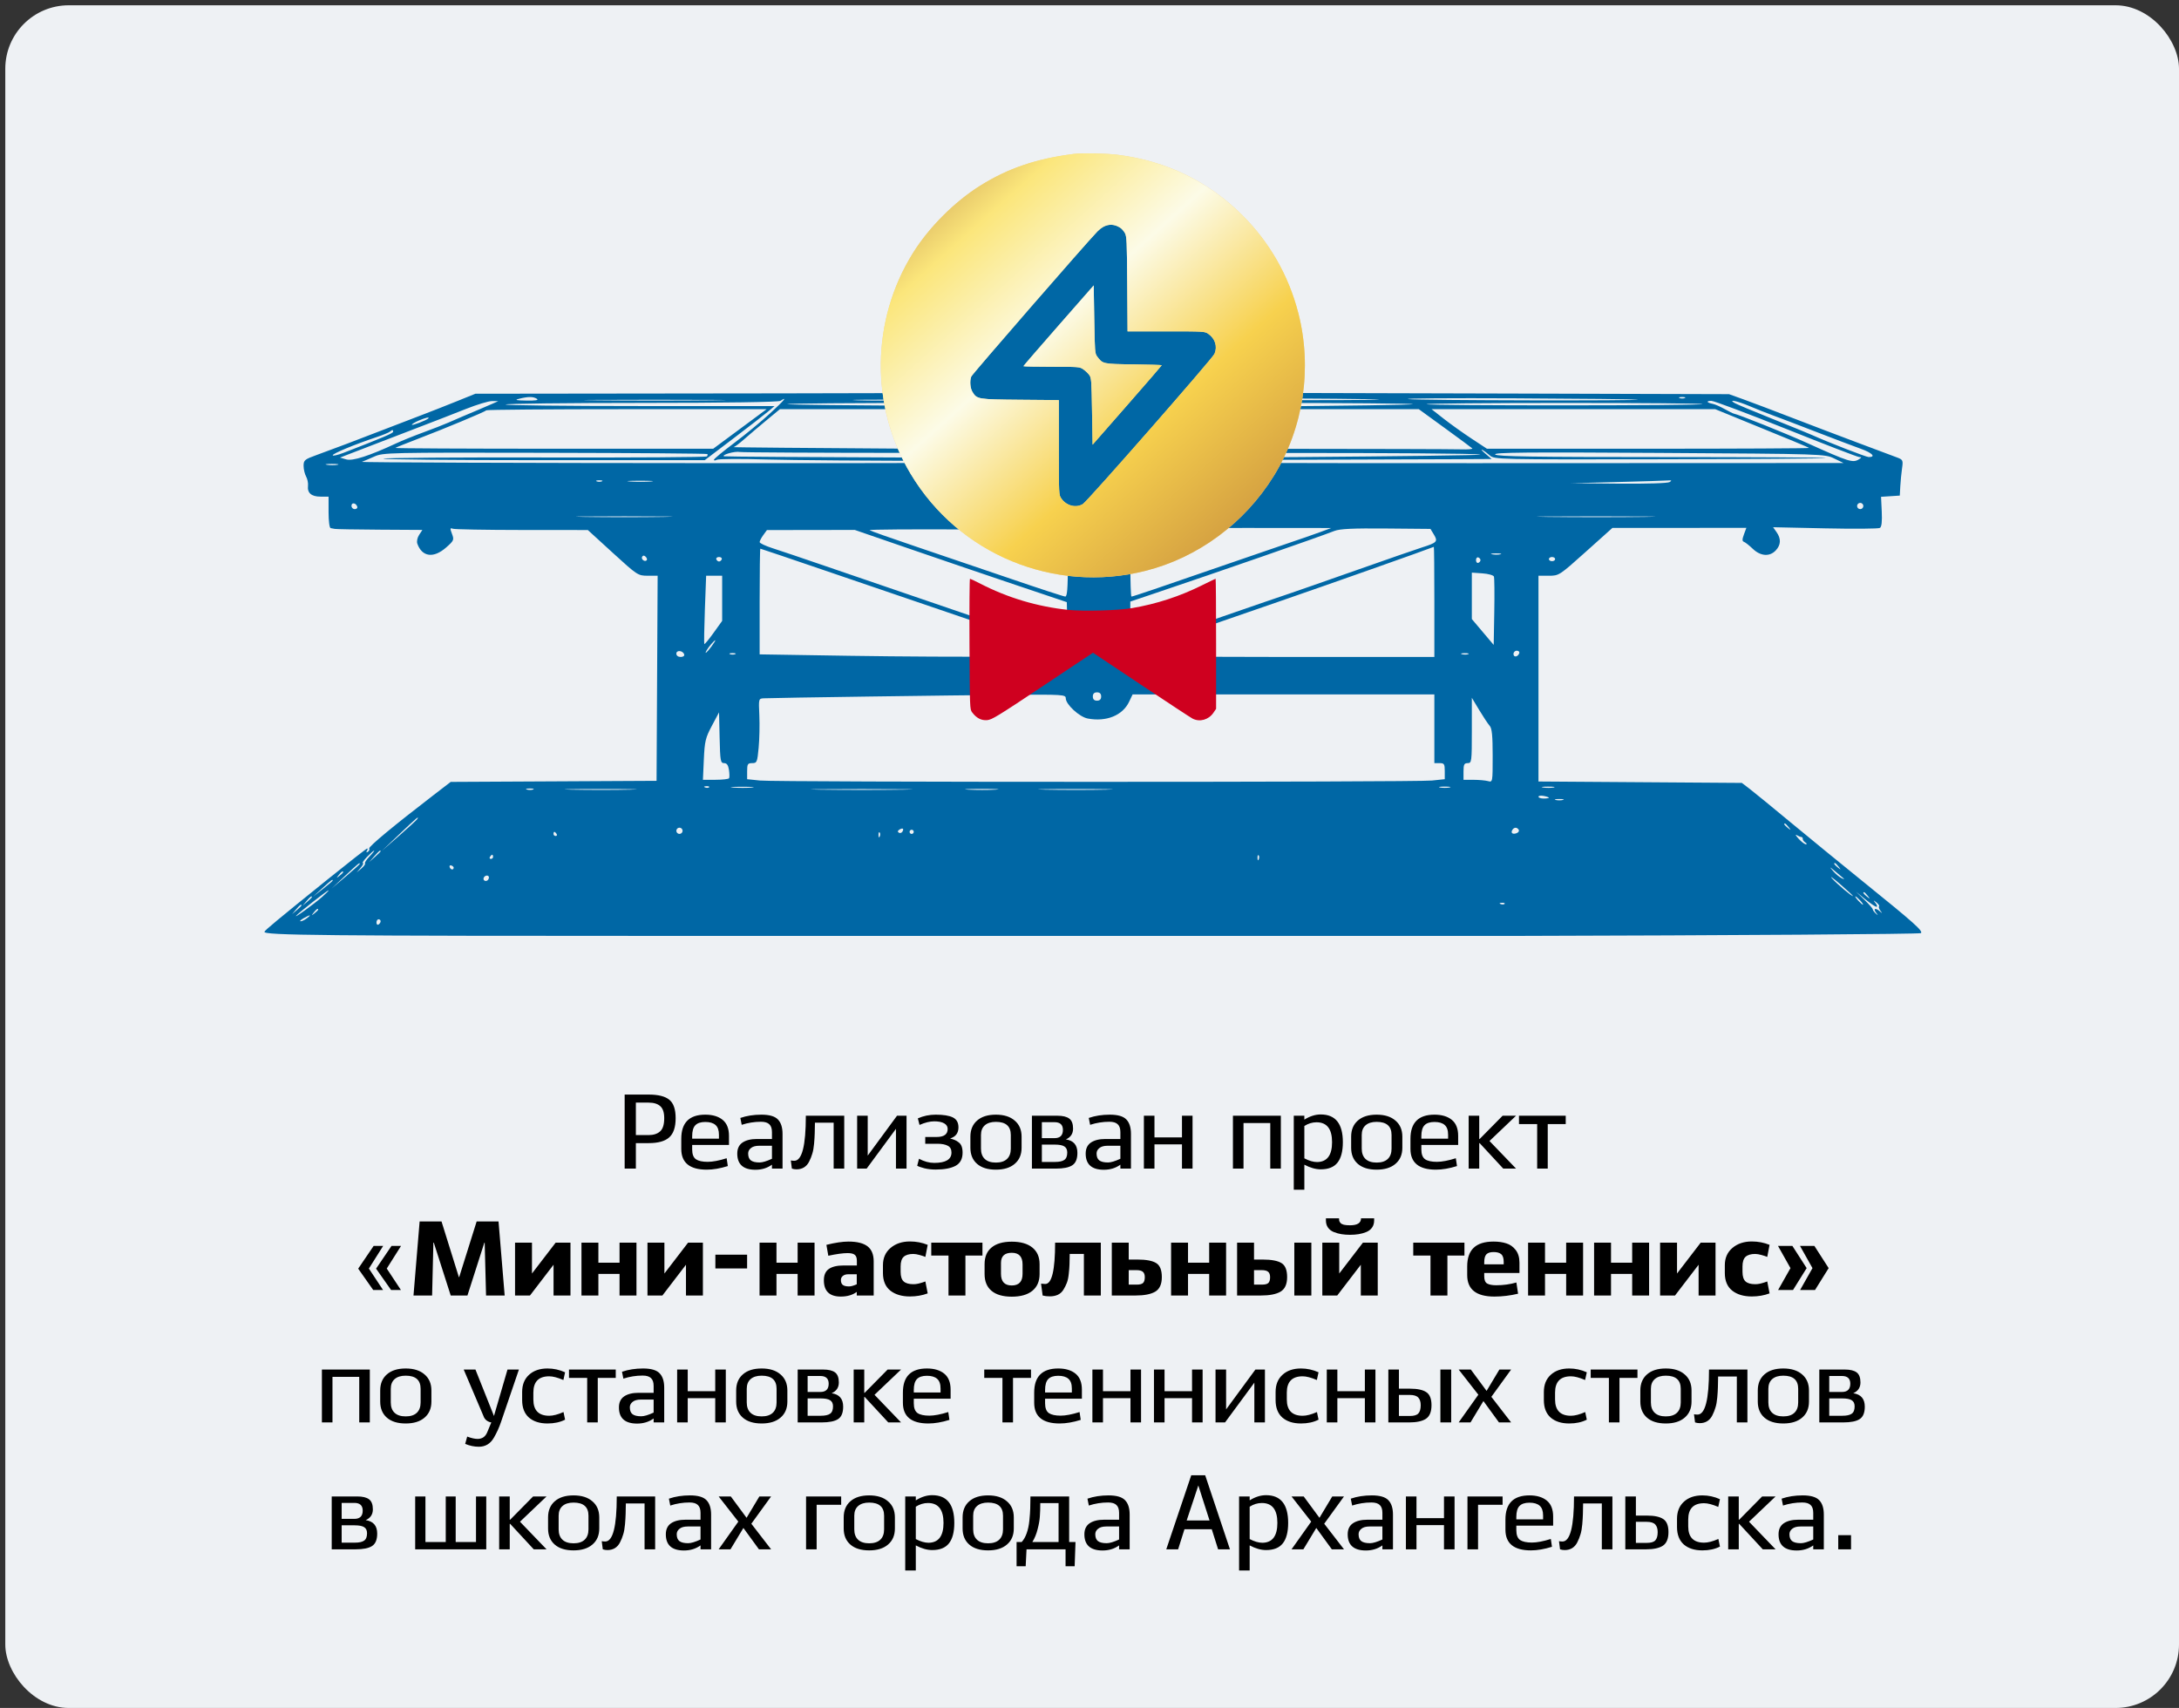 <?xml version="1.0" encoding="UTF-8"?> <svg xmlns="http://www.w3.org/2000/svg" width="412" height="323" viewBox="0 0 412 323" fill="none"><rect x="0" y="0" width="412" height="323" fill="#333333" stroke="none"/><rect x="1" y="1" width="411" height="322" rx="12" fill="#EEF1F4"></rect><path d="M118.109 207H122.649C124.462 207 125.762 207.327 126.549 207.98C127.349 208.62 127.749 209.78 127.749 211.46C127.749 213.167 127.342 214.38 126.529 215.1C125.729 215.82 124.435 216.18 122.649 216.18H120.229V221H118.109V207ZM120.229 208.52V214.66H122.649C123.555 214.66 124.269 214.433 124.789 213.98C125.322 213.527 125.589 212.687 125.589 211.46C125.589 210.393 125.342 209.64 124.849 209.2C124.355 208.747 123.622 208.52 122.649 208.52H120.229ZM137.394 219.04L137.614 220.52C136.16 220.973 134.834 221.2 133.634 221.2C130.42 221.2 128.814 219.893 128.814 217.28V215.36C128.814 212.32 130.327 210.8 133.354 210.8C134.74 210.8 135.834 211.127 136.634 211.78C137.434 212.433 137.834 213.44 137.834 214.8V216.52H130.874V217.38C130.874 218.287 131.114 218.907 131.594 219.24C132.074 219.56 132.814 219.72 133.814 219.72C134.76 219.72 135.954 219.493 137.394 219.04ZM130.874 214.88V215.34H135.934V214.6C135.934 213.747 135.72 213.133 135.294 212.76C134.867 212.373 134.22 212.18 133.354 212.18C132.487 212.18 131.854 212.393 131.454 212.82C131.067 213.233 130.874 213.92 130.874 214.88ZM140.24 212.72L139.98 211.42C141.18 211.007 142.506 210.8 143.96 210.8C145.466 210.8 146.506 211.1 147.08 211.7C147.666 212.3 147.96 213.207 147.96 214.42V221H145.96V220.26C145.066 220.9 144.026 221.22 142.84 221.22C140.546 221.22 139.4 220.2 139.4 218.16C139.4 217.227 139.726 216.533 140.38 216.08C141.046 215.627 141.96 215.4 143.12 215.4H145.96V214.1C145.96 213.42 145.793 212.927 145.46 212.62C145.14 212.3 144.613 212.14 143.88 212.14C142.64 212.14 141.426 212.333 140.24 212.72ZM143.62 219.84C144.166 219.84 144.946 219.607 145.96 219.14V216.68H143.54C142.846 216.68 142.326 216.827 141.98 217.12C141.633 217.4 141.46 217.74 141.46 218.14C141.46 218.74 141.626 219.173 141.96 219.44C142.306 219.707 142.86 219.84 143.62 219.84ZM152.366 211H159.626V221H157.626V212.32H154.086C154.086 213.107 154.072 213.773 154.046 214.32C154.032 214.867 153.992 215.52 153.926 216.28C153.859 217.04 153.746 217.673 153.586 218.18C153.439 218.687 153.239 219.187 152.986 219.68C152.746 220.16 152.419 220.527 152.006 220.78C151.606 221.02 151.139 221.14 150.606 221.14C150.299 221.14 150.006 221.093 149.726 221L149.526 219.46C149.779 219.5 149.999 219.52 150.186 219.52C151.639 219.52 152.366 216.68 152.366 211ZM162.066 211H164.066V218.54L169.606 211H171.406V221H169.406V213.48L163.866 221H162.066V211ZM173.423 220.46L173.763 219.14C174.736 219.66 175.696 219.92 176.643 219.92C178.816 219.92 179.903 219.267 179.903 217.96C179.903 217.347 179.67 216.92 179.203 216.68C178.736 216.427 178.076 216.3 177.223 216.3H174.943V215.02H177.083C178.483 215.02 179.183 214.513 179.183 213.5C179.183 213.047 178.963 212.693 178.523 212.44C178.083 212.187 177.456 212.06 176.643 212.06C175.816 212.06 174.89 212.287 173.863 212.74L173.543 211.5C174.596 211.033 175.723 210.8 176.923 210.8C178.376 210.8 179.456 210.973 180.163 211.32C180.87 211.667 181.223 212.293 181.223 213.2C181.223 214.28 180.696 214.98 179.643 215.3C180.03 215.407 180.33 215.507 180.543 215.6C180.756 215.68 180.99 215.82 181.243 216.02C181.51 216.207 181.703 216.467 181.823 216.8C181.943 217.12 182.003 217.513 182.003 217.98C182.003 219.167 181.556 220 180.663 220.48C179.77 220.947 178.523 221.18 176.923 221.18C176.163 221.18 175.45 221.1 174.783 220.94C174.13 220.767 173.676 220.607 173.423 220.46ZM183.48 217.06V214.96C183.48 213.667 183.9 212.653 184.74 211.92C185.58 211.173 186.767 210.8 188.3 210.8C189.82 210.8 191.007 211.173 191.86 211.92C192.727 212.653 193.16 213.667 193.16 214.96V217.06C193.16 218.353 192.727 219.367 191.86 220.1C191.007 220.833 189.82 221.2 188.3 221.2C186.767 221.2 185.58 220.833 184.74 220.1C183.9 219.367 183.48 218.353 183.48 217.06ZM185.48 214.64V217.22C185.48 218.073 185.72 218.727 186.2 219.18C186.68 219.633 187.38 219.86 188.3 219.86C189.22 219.86 189.92 219.633 190.4 219.18C190.88 218.727 191.12 218.073 191.12 217.22V214.64C191.12 212.987 190.18 212.16 188.3 212.16C187.407 212.16 186.714 212.373 186.22 212.8C185.727 213.227 185.48 213.84 185.48 214.64ZM195.113 221V211H199.933C200.946 211 201.693 211.18 202.173 211.54C202.653 211.9 202.893 212.533 202.893 213.44C202.893 214.4 202.439 215.08 201.533 215.48C202.986 215.693 203.713 216.54 203.713 218.02C203.713 219.18 203.386 219.967 202.733 220.38C202.093 220.793 201.059 221 199.633 221H195.113ZM199.433 216.46H196.993V219.74H199.473C200.286 219.74 200.873 219.613 201.233 219.36C201.606 219.107 201.793 218.64 201.793 217.96C201.793 217.413 201.606 217.027 201.233 216.8C200.873 216.573 200.273 216.46 199.433 216.46ZM196.993 215.24H199.393C200.446 215.24 200.973 214.72 200.973 213.68C200.973 212.707 200.446 212.22 199.393 212.22H196.993V215.24ZM206.119 212.72L205.859 211.42C207.059 211.007 208.385 210.8 209.839 210.8C211.345 210.8 212.385 211.1 212.959 211.7C213.545 212.3 213.839 213.207 213.839 214.42V221H211.839V220.26C210.945 220.9 209.905 221.22 208.719 221.22C206.425 221.22 205.279 220.2 205.279 218.16C205.279 217.227 205.605 216.533 206.259 216.08C206.925 215.627 207.839 215.4 208.999 215.4H211.839V214.1C211.839 213.42 211.672 212.927 211.339 212.62C211.019 212.3 210.492 212.14 209.759 212.14C208.519 212.14 207.305 212.333 206.119 212.72ZM209.499 219.84C210.045 219.84 210.825 219.607 211.839 219.14V216.68H209.419C208.725 216.68 208.205 216.827 207.859 217.12C207.512 217.4 207.339 217.74 207.339 218.14C207.339 218.74 207.505 219.173 207.839 219.44C208.185 219.707 208.739 219.84 209.499 219.84ZM223.484 211H225.484V221H223.484V216.42H218.284V221H216.284V211H218.284V215.1H223.484V211ZM235.12 221H233.12V211H242.18V221H240.18V212.38H235.12V221ZM246.624 225H244.624V211H246.624V211.74C247.664 211.087 248.698 210.76 249.724 210.76C252.511 210.76 253.904 212.507 253.904 216C253.904 217.733 253.564 219.027 252.884 219.88C252.218 220.72 251.164 221.14 249.724 221.14C248.764 221.14 247.731 220.847 246.624 220.26V225ZM248.924 212.24C248.124 212.24 247.358 212.473 246.624 212.94V219.06C247.518 219.527 248.324 219.76 249.044 219.76C250.924 219.733 251.864 218.48 251.864 216C251.864 213.493 250.884 212.24 248.924 212.24ZM255.472 217.06V214.96C255.472 213.667 255.892 212.653 256.732 211.92C257.572 211.173 258.759 210.8 260.292 210.8C261.812 210.8 262.999 211.173 263.852 211.92C264.719 212.653 265.152 213.667 265.152 214.96V217.06C265.152 218.353 264.719 219.367 263.852 220.1C262.999 220.833 261.812 221.2 260.292 221.2C258.759 221.2 257.572 220.833 256.732 220.1C255.892 219.367 255.472 218.353 255.472 217.06ZM257.472 214.64V217.22C257.472 218.073 257.712 218.727 258.192 219.18C258.672 219.633 259.372 219.86 260.292 219.86C261.212 219.86 261.912 219.633 262.392 219.18C262.872 218.727 263.112 218.073 263.112 217.22V214.64C263.112 212.987 262.172 212.16 260.292 212.16C259.399 212.16 258.706 212.373 258.212 212.8C257.719 213.227 257.472 213.84 257.472 214.64ZM275.265 219.04L275.485 220.52C274.031 220.973 272.705 221.2 271.505 221.2C268.291 221.2 266.685 219.893 266.685 217.28V215.36C266.685 212.32 268.198 210.8 271.225 210.8C272.611 210.8 273.705 211.127 274.505 211.78C275.305 212.433 275.705 213.44 275.705 214.8V216.52H268.745V217.38C268.745 218.287 268.985 218.907 269.465 219.24C269.945 219.56 270.685 219.72 271.685 219.72C272.631 219.72 273.825 219.493 275.265 219.04ZM268.745 214.88V215.34H273.805V214.6C273.805 213.747 273.591 213.133 273.165 212.76C272.738 212.373 272.091 212.18 271.225 212.18C270.358 212.18 269.725 212.393 269.325 212.82C268.938 213.233 268.745 213.92 268.745 214.88ZM279.691 211V215.4H279.771L284.111 211H286.651L281.631 215.78L286.651 221H284.231L279.771 216.18H279.691V221H277.691V211H279.691ZM287.203 212.58V211H296.043V212.58H292.643V221H290.643V212.58H287.203ZM67.728 239.92L70.648 235.62H72.448L69.748 239.9L72.428 243.96H70.568L67.728 239.92ZM71.108 239.92L74.028 235.62H75.828L73.128 239.9L75.808 243.96H73.948L71.108 239.92ZM85.222 245L82.022 235H81.942L81.702 245H78.182L79.342 231H83.482L86.762 241.52H86.822L90.122 231H94.262L95.422 245H91.902L91.642 235H91.582L88.382 245H85.222ZM97.384 235H100.584V240.84L105.064 235H107.864V245H104.664V239.18L100.204 245H97.384V235ZM117.142 235H120.342V245H117.142V240.92H113.142V245H109.942V235H113.142V238.8H117.142V235ZM122.423 235H125.623V240.84L130.103 235H132.903V245H129.703V239.18L125.243 245H122.423V235ZM135.261 239.88V237.28H141.261V239.88H135.261ZM150.814 235H154.014V245H150.814V240.92H146.814V245H143.614V235H146.814V238.8H150.814V235ZM156.615 237.48L156.255 235.42C157.908 235.007 159.301 234.8 160.435 234.8C162.061 234.8 163.261 235.1 164.035 235.7C164.808 236.3 165.195 237.247 165.195 238.54V245H161.995V244.32C161.195 244.907 160.188 245.2 158.975 245.2C156.841 245.2 155.775 244.173 155.775 242.12C155.775 241.133 156.088 240.42 156.715 239.98C157.341 239.54 158.275 239.32 159.515 239.32H162.015V238.44C162.015 237.907 161.888 237.533 161.635 237.32C161.381 237.093 160.928 236.98 160.275 236.98C159.395 236.98 158.175 237.147 156.615 237.48ZM160.535 243.28C160.895 243.28 161.381 243.147 161.995 242.88V240.98H160.415C159.961 240.98 159.608 241.087 159.355 241.3C159.115 241.5 158.995 241.753 158.995 242.06C158.995 242.5 159.115 242.813 159.355 243C159.595 243.187 159.988 243.28 160.535 243.28ZM174.967 242.34L175.407 244.6C174.367 244.987 173.247 245.18 172.047 245.18C170.513 245.18 169.28 244.813 168.347 244.08C167.413 243.333 166.947 242.227 166.947 240.76V239.26C166.947 237.9 167.427 236.813 168.387 236C169.347 235.187 170.567 234.78 172.047 234.78C173.233 234.78 174.353 234.993 175.407 235.42L174.967 237.7C174.727 237.593 174.367 237.473 173.887 237.34C173.407 237.207 173.007 237.14 172.687 237.14C171.873 237.14 171.267 237.32 170.867 237.68C170.48 238.04 170.287 238.647 170.287 239.5V240.52C170.287 241.387 170.48 241.993 170.867 242.34C171.253 242.687 171.86 242.86 172.687 242.86C172.847 242.86 172.993 242.853 173.127 242.84C173.273 242.827 173.433 242.8 173.607 242.76C173.793 242.707 173.92 242.673 173.987 242.66C174.053 242.647 174.213 242.6 174.467 242.52C174.733 242.427 174.9 242.367 174.967 242.34ZM176.08 237.44V235H185.76V237.44H182.54V245H179.34V237.44H176.08ZM186.163 240.94V239.08C186.163 237.693 186.603 236.64 187.483 235.92C188.363 235.187 189.636 234.82 191.303 234.82C192.983 234.82 194.276 235.187 195.183 235.92C196.103 236.653 196.563 237.707 196.563 239.08V240.94C196.563 242.313 196.103 243.373 195.183 244.12C194.276 244.853 192.983 245.22 191.303 245.22C189.636 245.22 188.363 244.853 187.483 244.12C186.603 243.387 186.163 242.327 186.163 240.94ZM189.263 238.84V240.9C189.263 242.367 189.943 243.1 191.303 243.1C192.663 243.1 193.343 242.367 193.343 240.9V239.12C193.343 237.653 192.663 236.92 191.303 236.92C189.943 236.92 189.263 237.56 189.263 238.84ZM199.499 235H208.139V245H204.939V237.14H202.259C202.259 237.913 202.245 238.56 202.219 239.08C202.205 239.6 202.159 240.207 202.079 240.9C202.012 241.58 201.892 242.147 201.719 242.6C201.545 243.053 201.325 243.493 201.059 243.92C200.805 244.333 200.459 244.647 200.019 244.86C199.579 245.06 199.072 245.16 198.499 245.16C197.979 245.16 197.525 245.107 197.139 245L196.839 242.76C197.159 242.8 197.425 242.82 197.639 242.82C198.879 242.82 199.499 240.213 199.499 235ZM210.216 245V235H213.416V238.2H215.076C216.716 238.2 217.889 238.42 218.596 238.86C219.316 239.287 219.676 240.173 219.676 241.52C219.676 242.867 219.256 243.787 218.416 244.28C217.589 244.76 216.349 245 214.696 245H210.216ZM214.856 240.2H213.416V242.94H214.936C215.496 242.94 215.889 242.84 216.116 242.64C216.342 242.427 216.456 242.053 216.456 241.52C216.456 241.067 216.336 240.733 216.096 240.52C215.856 240.307 215.442 240.2 214.856 240.2ZM228.627 235H231.827V245H228.627V240.92H224.627V245H221.427V235H224.627V238.8H228.627V235ZM244.727 245V235H247.947V245H244.727ZM233.907 245V235H237.107V238.2H238.747C240.387 238.2 241.567 238.42 242.287 238.86C243.007 239.287 243.367 240.173 243.367 241.52C243.367 242.867 242.947 243.787 242.107 244.28C241.281 244.76 240.041 245 238.387 245H233.907ZM238.547 240.2H237.107V242.94H238.627C239.187 242.94 239.581 242.84 239.807 242.64C240.034 242.427 240.147 242.053 240.147 241.52C240.147 241.067 240.027 240.733 239.787 240.52C239.547 240.307 239.134 240.2 238.547 240.2ZM250.7 230.4H253.18C253.18 230.587 253.194 230.747 253.22 230.88C253.26 231 253.34 231.133 253.46 231.28C253.594 231.427 253.807 231.54 254.1 231.62C254.407 231.687 254.794 231.72 255.26 231.72C256.647 231.72 257.34 231.28 257.34 230.4H259.82V230.8C259.82 231.333 259.687 231.787 259.42 232.16C259.154 232.533 258.787 232.813 258.32 233C257.854 233.187 257.374 233.32 256.88 233.4C256.387 233.48 255.847 233.52 255.26 233.52C254.674 233.52 254.134 233.48 253.64 233.4C253.147 233.32 252.667 233.187 252.2 233C251.734 232.813 251.367 232.533 251.1 232.16C250.834 231.787 250.7 231.333 250.7 230.8V230.4ZM250.02 235H253.22V240.84L257.7 235H260.5V245H257.3V239.18L252.84 245H250.02V235ZM267.213 237.44V235H276.893V237.44H273.673V245H270.473V237.44H267.213ZM286.715 242.54L287.035 244.66C285.529 245.02 284.035 245.2 282.555 245.2C279.129 245.2 277.415 243.847 277.415 241.14V239.5C277.415 237.927 277.822 236.753 278.635 235.98C279.449 235.193 280.702 234.8 282.395 234.8C283.315 234.8 284.122 234.913 284.815 235.14C285.509 235.353 286.095 235.767 286.575 236.38C287.055 236.993 287.295 237.793 287.295 238.78V240.74H280.635V241.36C280.635 242.067 280.822 242.527 281.195 242.74C281.582 242.953 282.155 243.06 282.915 243.06C284.235 243.06 285.502 242.887 286.715 242.54ZM280.635 238.76V239.1H284.315V238.62C284.315 237.927 284.155 237.447 283.835 237.18C283.529 236.913 283.049 236.78 282.395 236.78C281.769 236.78 281.315 236.927 281.035 237.22C280.769 237.5 280.635 238.013 280.635 238.76ZM296.127 235H299.327V245H296.127V240.92H292.127V245H288.927V235H292.127V238.8H296.127V235ZM308.607 235H311.807V245H308.607V240.92H304.607V245H301.407V235H304.607V238.8H308.607V235ZM313.888 235H317.088V240.84L321.568 235H324.368V245H321.168V239.18L316.708 245H313.888V235ZM334.146 242.34L334.586 244.6C333.546 244.987 332.426 245.18 331.226 245.18C329.693 245.18 328.46 244.813 327.526 244.08C326.593 243.333 326.126 242.227 326.126 240.76V239.26C326.126 237.9 326.606 236.813 327.566 236C328.526 235.187 329.746 234.78 331.226 234.78C332.413 234.78 333.533 234.993 334.586 235.42L334.146 237.7C333.906 237.593 333.546 237.473 333.066 237.34C332.586 237.207 332.186 237.14 331.866 237.14C331.053 237.14 330.446 237.32 330.046 237.68C329.66 238.04 329.466 238.647 329.466 239.5V240.52C329.466 241.387 329.66 241.993 330.046 242.34C330.433 242.687 331.04 242.86 331.866 242.86C332.026 242.86 332.173 242.853 332.306 242.84C332.453 242.827 332.613 242.8 332.786 242.76C332.973 242.707 333.1 242.673 333.166 242.66C333.233 242.647 333.393 242.6 333.646 242.52C333.913 242.427 334.08 242.367 334.146 242.34ZM342.699 239.82L340.339 235.62H343.059L345.759 239.82L343.179 243.96H340.359L342.699 239.82ZM338.539 239.82L336.179 235.62H338.899L341.599 239.82L339.019 243.96H336.199L338.539 239.82ZM62.864 269H60.864V259H69.924V269H67.924V260.38H62.864V269ZM71.888 265.06V262.96C71.888 261.667 72.308 260.653 73.148 259.92C73.988 259.173 75.175 258.8 76.708 258.8C78.228 258.8 79.415 259.173 80.268 259.92C81.135 260.653 81.568 261.667 81.568 262.96V265.06C81.568 266.353 81.135 267.367 80.268 268.1C79.415 268.833 78.228 269.2 76.708 269.2C75.175 269.2 73.988 268.833 73.148 268.1C72.308 267.367 71.888 266.353 71.888 265.06ZM73.888 262.64V265.22C73.888 266.073 74.128 266.727 74.608 267.18C75.088 267.633 75.788 267.86 76.708 267.86C77.628 267.86 78.328 267.633 78.808 267.18C79.288 266.727 79.528 266.073 79.528 265.22V262.64C79.528 260.987 78.588 260.16 76.708 260.16C75.815 260.16 75.122 260.373 74.628 260.8C74.135 261.227 73.888 261.84 73.888 262.64ZM87.676 259H89.896L93.396 267.78L95.956 259H98.116L94.736 268.9C94.376 269.967 93.923 270.967 93.376 271.9C92.723 273.033 91.776 273.6 90.536 273.6C89.669 273.6 88.809 273.42 87.956 273.06L88.336 271.68C89.123 271.973 89.776 272.12 90.296 272.12C91.163 272.12 91.769 271.707 92.116 270.88L92.896 269C92.616 268.973 92.323 268.853 92.016 268.64C91.723 268.413 91.523 268.133 91.416 267.8L87.676 259ZM106.546 267.04L106.846 268.48C105.912 268.96 104.806 269.2 103.526 269.2C102.046 269.2 100.872 268.827 100.006 268.08C99.152 267.32 98.726 266.22 98.726 264.78V263.24C98.726 261.867 99.159 260.787 100.026 260C100.892 259.2 102.059 258.8 103.526 258.8C104.672 258.8 105.779 259.04 106.846 259.52L106.526 260.98C105.432 260.513 104.539 260.28 103.846 260.28C101.846 260.28 100.846 261.307 100.846 263.36V264.66C100.846 266.713 101.846 267.74 103.846 267.74C104.579 267.74 105.479 267.507 106.546 267.04ZM107.584 260.58V259H116.424V260.58H113.024V269H111.024V260.58H107.584ZM117.867 260.72L117.607 259.42C118.807 259.007 120.133 258.8 121.587 258.8C123.093 258.8 124.133 259.1 124.707 259.7C125.293 260.3 125.587 261.207 125.587 262.42V269H123.587V268.26C122.693 268.9 121.653 269.22 120.467 269.22C118.173 269.22 117.027 268.2 117.027 266.16C117.027 265.227 117.353 264.533 118.007 264.08C118.673 263.627 119.587 263.4 120.747 263.4H123.587V262.1C123.587 261.42 123.42 260.927 123.087 260.62C122.767 260.3 122.24 260.14 121.507 260.14C120.267 260.14 119.053 260.333 117.867 260.72ZM121.247 267.84C121.793 267.84 122.573 267.607 123.587 267.14V264.68H121.167C120.473 264.68 119.953 264.827 119.607 265.12C119.26 265.4 119.087 265.74 119.087 266.14C119.087 266.74 119.253 267.173 119.587 267.44C119.933 267.707 120.487 267.84 121.247 267.84ZM135.233 259H137.233V269H135.233V264.42H130.033V269H128.033V259H130.033V263.1H135.233V259ZM139.193 265.06V262.96C139.193 261.667 139.613 260.653 140.453 259.92C141.293 259.173 142.48 258.8 144.013 258.8C145.533 258.8 146.72 259.173 147.573 259.92C148.44 260.653 148.873 261.667 148.873 262.96V265.06C148.873 266.353 148.44 267.367 147.573 268.1C146.72 268.833 145.533 269.2 144.013 269.2C142.48 269.2 141.293 268.833 140.453 268.1C139.613 267.367 139.193 266.353 139.193 265.06ZM141.193 262.64V265.22C141.193 266.073 141.433 266.727 141.913 267.18C142.393 267.633 143.093 267.86 144.013 267.86C144.933 267.86 145.633 267.633 146.113 267.18C146.593 266.727 146.833 266.073 146.833 265.22V262.64C146.833 260.987 145.893 260.16 144.013 260.16C143.12 260.16 142.426 260.373 141.933 260.8C141.44 261.227 141.193 261.84 141.193 262.64ZM150.825 269V259H155.645C156.659 259 157.405 259.18 157.885 259.54C158.365 259.9 158.605 260.533 158.605 261.44C158.605 262.4 158.152 263.08 157.245 263.48C158.699 263.693 159.425 264.54 159.425 266.02C159.425 267.18 159.099 267.967 158.445 268.38C157.805 268.793 156.772 269 155.345 269H150.825ZM155.145 264.46H152.705V267.74H155.185C155.999 267.74 156.585 267.613 156.945 267.36C157.319 267.107 157.505 266.64 157.505 265.96C157.505 265.413 157.319 265.027 156.945 264.8C156.585 264.573 155.985 264.46 155.145 264.46ZM152.705 263.24H155.105C156.159 263.24 156.685 262.72 156.685 261.68C156.685 260.707 156.159 260.22 155.105 260.22H152.705V263.24ZM163.411 259V263.4H163.491L167.831 259H170.371L165.351 263.78L170.371 269H167.951L163.491 264.18H163.411V269H161.411V259H163.411ZM179.298 267.04L179.518 268.52C178.065 268.973 176.738 269.2 175.538 269.2C172.325 269.2 170.718 267.893 170.718 265.28V263.36C170.718 260.32 172.231 258.8 175.258 258.8C176.645 258.8 177.738 259.127 178.538 259.78C179.338 260.433 179.738 261.44 179.738 262.8V264.52H172.778V265.38C172.778 266.287 173.018 266.907 173.498 267.24C173.978 267.56 174.718 267.72 175.718 267.72C176.665 267.72 177.858 267.493 179.298 267.04ZM172.778 262.88V263.34H177.838V262.6C177.838 261.747 177.625 261.133 177.198 260.76C176.771 260.373 176.125 260.18 175.258 260.18C174.391 260.18 173.758 260.393 173.358 260.82C172.971 261.233 172.778 261.92 172.778 262.88ZM186.099 260.58V259H194.939V260.58H191.539V269H189.539V260.58H186.099ZM204.122 267.04L204.342 268.52C202.889 268.973 201.562 269.2 200.362 269.2C197.149 269.2 195.542 267.893 195.542 265.28V263.36C195.542 260.32 197.056 258.8 200.082 258.8C201.469 258.8 202.562 259.127 203.362 259.78C204.162 260.433 204.562 261.44 204.562 262.8V264.52H197.602V265.38C197.602 266.287 197.842 266.907 198.322 267.24C198.802 267.56 199.542 267.72 200.542 267.72C201.489 267.72 202.682 267.493 204.122 267.04ZM197.602 262.88V263.34H202.662V262.6C202.662 261.747 202.449 261.133 202.022 260.76C201.596 260.373 200.949 260.18 200.082 260.18C199.216 260.18 198.582 260.393 198.182 260.82C197.796 261.233 197.602 261.92 197.602 262.88ZM213.748 259H215.748V269H213.748V264.42H208.548V269H206.548V259H208.548V263.1H213.748V259ZM225.389 259H227.389V269H225.389V264.42H220.189V269H218.189V259H220.189V263.1H225.389V259ZM229.829 259H231.829V266.54L237.369 259H239.169V269H237.169V261.48L231.629 269H229.829V259ZM249.007 267.04L249.307 268.48C248.373 268.96 247.267 269.2 245.987 269.2C244.507 269.2 243.333 268.827 242.467 268.08C241.613 267.32 241.187 266.22 241.187 264.78V263.24C241.187 261.867 241.62 260.787 242.487 260C243.353 259.2 244.52 258.8 245.987 258.8C247.133 258.8 248.24 259.04 249.307 259.52L248.987 260.98C247.893 260.513 247 260.28 246.307 260.28C244.307 260.28 243.307 261.307 243.307 263.36V264.66C243.307 266.713 244.307 267.74 246.307 267.74C247.04 267.74 247.94 267.507 249.007 267.04ZM258.065 259H260.065V269H258.065V264.42H252.865V269H250.865V259H252.865V263.1H258.065V259ZM272.345 269V259H274.385V269H272.345ZM262.505 269V259H264.505V262.62H266.625C268.012 262.62 269.032 262.84 269.685 263.28C270.338 263.707 270.665 264.527 270.665 265.74C270.665 266.993 270.312 267.853 269.605 268.32C268.898 268.773 267.845 269 266.445 269H262.505ZM266.545 263.8H264.505V267.78H266.585C267.345 267.78 267.872 267.627 268.165 267.32C268.472 267 268.625 266.473 268.625 265.74C268.625 265.113 268.472 264.633 268.165 264.3C267.858 263.967 267.318 263.8 266.545 263.8ZM278.102 259L281.082 263.04L283.502 259H285.722L281.982 264.16L285.722 269H283.422L280.482 264.96L278.042 269H275.802L279.522 263.76L275.802 259H278.102ZM299.729 267.04L300.029 268.48C299.096 268.96 297.989 269.2 296.709 269.2C295.229 269.2 294.056 268.827 293.189 268.08C292.336 267.32 291.909 266.22 291.909 264.78V263.24C291.909 261.867 292.343 260.787 293.209 260C294.076 259.2 295.243 258.8 296.709 258.8C297.856 258.8 298.963 259.04 300.029 259.52L299.709 260.98C298.616 260.513 297.723 260.28 297.029 260.28C295.029 260.28 294.029 261.307 294.029 263.36V264.66C294.029 266.713 295.029 267.74 297.029 267.74C297.763 267.74 298.663 267.507 299.729 267.04ZM300.767 260.58V259H309.607V260.58H306.207V269H304.207V260.58H300.767ZM310.15 265.06V262.96C310.15 261.667 310.57 260.653 311.41 259.92C312.25 259.173 313.437 258.8 314.97 258.8C316.49 258.8 317.677 259.173 318.53 259.92C319.397 260.653 319.83 261.667 319.83 262.96V265.06C319.83 266.353 319.397 267.367 318.53 268.1C317.677 268.833 316.49 269.2 314.97 269.2C313.437 269.2 312.25 268.833 311.41 268.1C310.57 267.367 310.15 266.353 310.15 265.06ZM312.15 262.64V265.22C312.15 266.073 312.39 266.727 312.87 267.18C313.35 267.633 314.05 267.86 314.97 267.86C315.89 267.86 316.59 267.633 317.07 267.18C317.55 266.727 317.79 266.073 317.79 265.22V262.64C317.79 260.987 316.85 260.16 314.97 260.16C314.077 260.16 313.383 260.373 312.89 260.8C312.397 261.227 312.15 261.84 312.15 262.64ZM323.137 259H330.397V269H328.397V260.32H324.857C324.857 261.107 324.844 261.773 324.817 262.32C324.804 262.867 324.764 263.52 324.697 264.28C324.63 265.04 324.517 265.673 324.357 266.18C324.21 266.687 324.01 267.187 323.757 267.68C323.517 268.16 323.19 268.527 322.777 268.78C322.377 269.02 321.91 269.14 321.377 269.14C321.07 269.14 320.777 269.093 320.497 269L320.297 267.46C320.55 267.5 320.77 267.52 320.957 267.52C322.41 267.52 323.137 264.68 323.137 259ZM332.357 265.06V262.96C332.357 261.667 332.777 260.653 333.617 259.92C334.457 259.173 335.644 258.8 337.177 258.8C338.697 258.8 339.884 259.173 340.737 259.92C341.604 260.653 342.037 261.667 342.037 262.96V265.06C342.037 266.353 341.604 267.367 340.737 268.1C339.884 268.833 338.697 269.2 337.177 269.2C335.644 269.2 334.457 268.833 333.617 268.1C332.777 267.367 332.357 266.353 332.357 265.06ZM334.357 262.64V265.22C334.357 266.073 334.597 266.727 335.077 267.18C335.557 267.633 336.257 267.86 337.177 267.86C338.097 267.86 338.797 267.633 339.277 267.18C339.757 266.727 339.997 266.073 339.997 265.22V262.64C339.997 260.987 339.057 260.16 337.177 260.16C336.284 260.16 335.591 260.373 335.097 260.8C334.604 261.227 334.357 261.84 334.357 262.64ZM343.99 269V259H348.81C349.823 259 350.57 259.18 351.05 259.54C351.53 259.9 351.77 260.533 351.77 261.44C351.77 262.4 351.316 263.08 350.41 263.48C351.863 263.693 352.59 264.54 352.59 266.02C352.59 267.18 352.263 267.967 351.61 268.38C350.97 268.793 349.936 269 348.51 269H343.99ZM348.31 264.46H345.87V267.74H348.35C349.163 267.74 349.75 267.613 350.11 267.36C350.483 267.107 350.67 266.64 350.67 265.96C350.67 265.413 350.483 265.027 350.11 264.8C349.75 264.573 349.15 264.46 348.31 264.46ZM345.87 263.24H348.27C349.323 263.24 349.85 262.72 349.85 261.68C349.85 260.707 349.323 260.22 348.27 260.22H345.87V263.24ZM62.72 293V283H67.54C68.553 283 69.3 283.18 69.78 283.54C70.26 283.9 70.5 284.533 70.5 285.44C70.5 286.4 70.047 287.08 69.14 287.48C70.593 287.693 71.32 288.54 71.32 290.02C71.32 291.18 70.993 291.967 70.34 292.38C69.7 292.793 68.667 293 67.24 293H62.72ZM67.04 288.46H64.6V291.74H67.08C67.893 291.74 68.48 291.613 68.84 291.36C69.213 291.107 69.4 290.64 69.4 289.96C69.4 289.413 69.213 289.027 68.84 288.8C68.48 288.573 67.88 288.46 67.04 288.46ZM64.6 287.24H67C68.053 287.24 68.58 286.72 68.58 285.68C68.58 284.707 68.053 284.22 67 284.22H64.6V287.24ZM84.281 283H86.161V291.62H90.001V283H91.941V293H78.501V283H80.441V291.62H84.281V283ZM96.38 283V287.4H96.46L100.8 283H103.34L98.32 287.78L103.34 293H100.92L96.46 288.18H96.38V293H94.38V283H96.38ZM103.627 289.06V286.96C103.627 285.667 104.047 284.653 104.887 283.92C105.727 283.173 106.913 282.8 108.447 282.8C109.967 282.8 111.153 283.173 112.007 283.92C112.873 284.653 113.307 285.667 113.307 286.96V289.06C113.307 290.353 112.873 291.367 112.007 292.1C111.153 292.833 109.967 293.2 108.447 293.2C106.913 293.2 105.727 292.833 104.887 292.1C104.047 291.367 103.627 290.353 103.627 289.06ZM105.627 286.64V289.22C105.627 290.073 105.867 290.727 106.347 291.18C106.827 291.633 107.527 291.86 108.447 291.86C109.367 291.86 110.067 291.633 110.547 291.18C111.027 290.727 111.267 290.073 111.267 289.22V286.64C111.267 284.987 110.327 284.16 108.447 284.16C107.553 284.16 106.86 284.373 106.367 284.8C105.873 285.227 105.627 285.84 105.627 286.64ZM116.614 283H123.874V293H121.874V284.32H118.334C118.334 285.107 118.32 285.773 118.294 286.32C118.28 286.867 118.24 287.52 118.174 288.28C118.107 289.04 117.994 289.673 117.834 290.18C117.687 290.687 117.487 291.187 117.234 291.68C116.994 292.16 116.667 292.527 116.254 292.78C115.854 293.02 115.387 293.14 114.854 293.14C114.547 293.14 114.254 293.093 113.974 293L113.774 291.46C114.027 291.5 114.247 291.52 114.434 291.52C115.887 291.52 116.614 288.68 116.614 283ZM126.734 284.72L126.474 283.42C127.674 283.007 129 282.8 130.454 282.8C131.96 282.8 133 283.1 133.574 283.7C134.16 284.3 134.454 285.207 134.454 286.42V293H132.454V292.26C131.56 292.9 130.52 293.22 129.334 293.22C127.04 293.22 125.894 292.2 125.894 290.16C125.894 289.227 126.22 288.533 126.874 288.08C127.54 287.627 128.454 287.4 129.614 287.4H132.454V286.1C132.454 285.42 132.287 284.927 131.954 284.62C131.634 284.3 131.107 284.14 130.374 284.14C129.134 284.14 127.92 284.333 126.734 284.72ZM130.114 291.84C130.66 291.84 131.44 291.607 132.454 291.14V288.68H130.034C129.34 288.68 128.82 288.827 128.474 289.12C128.127 289.4 127.954 289.74 127.954 290.14C127.954 290.74 128.12 291.173 128.454 291.44C128.8 291.707 129.354 291.84 130.114 291.84ZM138.18 283L141.16 287.04L143.58 283H145.8L142.06 288.16L145.8 293H143.5L140.56 288.96L138.12 293H135.88L139.6 287.76L135.88 283H138.18ZM154.408 293H152.408V283H159.048V284.58H154.408V293ZM159.525 289.06V286.96C159.525 285.667 159.945 284.653 160.785 283.92C161.625 283.173 162.812 282.8 164.345 282.8C165.865 282.8 167.052 283.173 167.905 283.92C168.772 284.653 169.205 285.667 169.205 286.96V289.06C169.205 290.353 168.772 291.367 167.905 292.1C167.052 292.833 165.865 293.2 164.345 293.2C162.812 293.2 161.625 292.833 160.785 292.1C159.945 291.367 159.525 290.353 159.525 289.06ZM161.525 286.64V289.22C161.525 290.073 161.765 290.727 162.245 291.18C162.725 291.633 163.425 291.86 164.345 291.86C165.265 291.86 165.965 291.633 166.445 291.18C166.925 290.727 167.165 290.073 167.165 289.22V286.64C167.165 284.987 166.225 284.16 164.345 284.16C163.452 284.16 162.758 284.373 162.265 284.8C161.772 285.227 161.525 285.84 161.525 286.64ZM173.158 297H171.158V283H173.158V283.74C174.198 283.087 175.231 282.76 176.258 282.76C179.044 282.76 180.438 284.507 180.438 288C180.438 289.733 180.098 291.027 179.418 291.88C178.751 292.72 177.698 293.14 176.258 293.14C175.298 293.14 174.264 292.847 173.158 292.26V297ZM175.458 284.24C174.658 284.24 173.891 284.473 173.158 284.94V291.06C174.051 291.527 174.858 291.76 175.578 291.76C177.458 291.733 178.398 290.48 178.398 288C178.398 285.493 177.418 284.24 175.458 284.24ZM182.006 289.06V286.96C182.006 285.667 182.426 284.653 183.266 283.92C184.106 283.173 185.292 282.8 186.826 282.8C188.346 282.8 189.532 283.173 190.386 283.92C191.252 284.653 191.686 285.667 191.686 286.96V289.06C191.686 290.353 191.252 291.367 190.386 292.1C189.532 292.833 188.346 293.2 186.826 293.2C185.292 293.2 184.106 292.833 183.266 292.1C182.426 291.367 182.006 290.353 182.006 289.06ZM184.006 286.64V289.22C184.006 290.073 184.246 290.727 184.726 291.18C185.206 291.633 185.906 291.86 186.826 291.86C187.746 291.86 188.446 291.633 188.926 291.18C189.406 290.727 189.646 290.073 189.646 289.22V286.64C189.646 284.987 188.706 284.16 186.826 284.16C185.932 284.16 185.239 284.373 184.746 284.8C184.252 285.227 184.006 285.84 184.006 286.64ZM194.833 283H202.153V291.62H203.353L203.193 296.2H201.473V293H194.093L193.933 296.2H192.213V291.62H193.173C193.559 291.207 193.873 290.66 194.113 289.98C194.366 289.287 194.539 288.473 194.633 287.54C194.726 286.607 194.779 285.853 194.793 285.28C194.819 284.693 194.833 283.933 194.833 283ZM200.153 284.26H196.693C196.693 285.26 196.666 286.1 196.613 286.78C196.573 287.46 196.433 288.26 196.193 289.18C195.966 290.1 195.633 290.913 195.193 291.62H200.153V284.26ZM205.874 284.72L205.614 283.42C206.814 283.007 208.141 282.8 209.594 282.8C211.101 282.8 212.141 283.1 212.714 283.7C213.301 284.3 213.594 285.207 213.594 286.42V293H211.594V292.26C210.701 292.9 209.661 293.22 208.474 293.22C206.181 293.22 205.034 292.2 205.034 290.16C205.034 289.227 205.361 288.533 206.014 288.08C206.681 287.627 207.594 287.4 208.754 287.4H211.594V286.1C211.594 285.42 211.428 284.927 211.094 284.62C210.774 284.3 210.248 284.14 209.514 284.14C208.274 284.14 207.061 284.333 205.874 284.72ZM209.254 291.84C209.801 291.84 210.581 291.607 211.594 291.14V288.68H209.174C208.481 288.68 207.961 288.827 207.614 289.12C207.268 289.4 207.094 289.74 207.094 290.14C207.094 290.74 207.261 291.173 207.594 291.44C207.941 291.707 208.494 291.84 209.254 291.84ZM230.316 293L229.116 289.2H223.956L222.756 293H220.516L225.236 279H227.876L232.556 293H230.316ZM226.576 280.92L224.376 287.54H228.696L226.576 280.92ZM236.283 297H234.283V283H236.283V283.74C237.323 283.087 238.356 282.76 239.383 282.76C242.169 282.76 243.563 284.507 243.563 288C243.563 289.733 243.223 291.027 242.543 291.88C241.876 292.72 240.823 293.14 239.383 293.14C238.423 293.14 237.389 292.847 236.283 292.26V297ZM238.583 284.24C237.783 284.24 237.016 284.473 236.283 284.94V291.06C237.176 291.527 237.983 291.76 238.703 291.76C240.583 291.733 241.523 290.48 241.523 288C241.523 285.493 240.543 284.24 238.583 284.24ZM246.5 283L249.48 287.04L251.9 283H254.12L250.38 288.16L254.12 293H251.82L248.88 288.96L246.44 293H244.2L247.92 287.76L244.2 283H246.5ZM255.66 284.72L255.4 283.42C256.6 283.007 257.926 282.8 259.38 282.8C260.886 282.8 261.926 283.1 262.5 283.7C263.086 284.3 263.38 285.207 263.38 286.42V293H261.38V292.26C260.486 292.9 259.446 293.22 258.26 293.22C255.966 293.22 254.82 292.2 254.82 290.16C254.82 289.227 255.146 288.533 255.8 288.08C256.466 287.627 257.38 287.4 258.54 287.4H261.38V286.1C261.38 285.42 261.213 284.927 260.88 284.62C260.56 284.3 260.033 284.14 259.3 284.14C258.06 284.14 256.846 284.333 255.66 284.72ZM259.04 291.84C259.586 291.84 260.366 291.607 261.38 291.14V288.68H258.96C258.266 288.68 257.746 288.827 257.4 289.12C257.053 289.4 256.88 289.74 256.88 290.14C256.88 290.74 257.046 291.173 257.38 291.44C257.726 291.707 258.28 291.84 259.04 291.84ZM273.025 283H275.025V293H273.025V288.42H267.825V293H265.825V283H267.825V287.1H273.025V283ZM279.466 293H277.466V283H284.106V284.58H279.466V293ZM293.224 291.04L293.444 292.52C291.99 292.973 290.664 293.2 289.464 293.2C286.25 293.2 284.644 291.893 284.644 289.28V287.36C284.644 284.32 286.157 282.8 289.184 282.8C290.57 282.8 291.664 283.127 292.464 283.78C293.264 284.433 293.664 285.44 293.664 286.8V288.52H286.704V289.38C286.704 290.287 286.944 290.907 287.424 291.24C287.904 291.56 288.644 291.72 289.644 291.72C290.59 291.72 291.784 291.493 293.224 291.04ZM286.704 286.88V287.34H291.764V286.6C291.764 285.747 291.55 285.133 291.124 284.76C290.697 284.373 290.05 284.18 289.184 284.18C288.317 284.18 287.684 284.393 287.284 284.82C286.897 285.233 286.704 285.92 286.704 286.88ZM297.61 283H304.87V293H302.87V284.32H299.33C299.33 285.107 299.316 285.773 299.29 286.32C299.276 286.867 299.236 287.52 299.17 288.28C299.103 289.04 298.99 289.673 298.83 290.18C298.683 290.687 298.483 291.187 298.23 291.68C297.99 292.16 297.663 292.527 297.25 292.78C296.85 293.02 296.383 293.14 295.85 293.14C295.543 293.14 295.25 293.093 294.97 293L294.77 291.46C295.023 291.5 295.243 291.52 295.43 291.52C296.883 291.52 297.61 288.68 297.61 283ZM307.31 293V283H309.31V286.62H311.43C312.817 286.62 313.837 286.84 314.49 287.28C315.143 287.707 315.47 288.527 315.47 289.74C315.47 290.993 315.117 291.853 314.41 292.32C313.703 292.773 312.65 293 311.25 293H307.31ZM311.35 287.8H309.31V291.78H311.39C312.15 291.78 312.677 291.627 312.97 291.32C313.277 291 313.43 290.473 313.43 289.74C313.43 289.113 313.277 288.633 312.97 288.3C312.663 287.967 312.123 287.8 311.35 287.8ZM324.905 291.04L325.205 292.48C324.272 292.96 323.165 293.2 321.885 293.2C320.405 293.2 319.232 292.827 318.365 292.08C317.512 291.32 317.085 290.22 317.085 288.78V287.24C317.085 285.867 317.518 284.787 318.385 284C319.252 283.2 320.418 282.8 321.885 282.8C323.032 282.8 324.138 283.04 325.205 283.52L324.885 284.98C323.792 284.513 322.898 284.28 322.205 284.28C320.205 284.28 319.205 285.307 319.205 287.36V288.66C319.205 290.713 320.205 291.74 322.205 291.74C322.938 291.74 323.838 291.507 324.905 291.04ZM328.763 283V287.4H328.843L333.183 283H335.723L330.703 287.78L335.723 293H333.303L328.843 288.18H328.763V293H326.763V283H328.763ZM337.124 284.72L336.864 283.42C338.064 283.007 339.391 282.8 340.844 282.8C342.351 282.8 343.391 283.1 343.964 283.7C344.551 284.3 344.844 285.207 344.844 286.42V293H342.844V292.26C341.951 292.9 340.911 293.22 339.724 293.22C337.431 293.22 336.284 292.2 336.284 290.16C336.284 289.227 336.611 288.533 337.264 288.08C337.931 287.627 338.844 287.4 340.004 287.4H342.844V286.1C342.844 285.42 342.678 284.927 342.344 284.62C342.024 284.3 341.498 284.14 340.764 284.14C339.524 284.14 338.311 284.333 337.124 284.72ZM340.504 291.84C341.051 291.84 341.831 291.607 342.844 291.14V288.68H340.424C339.731 288.68 339.211 288.827 338.864 289.12C338.518 289.4 338.344 289.74 338.344 290.14C338.344 290.74 338.511 291.173 338.844 291.44C339.191 291.707 339.744 291.84 340.504 291.84ZM347.57 290.32H349.99V293H347.57V290.32Z" fill="black"></path><path fill-rule="evenodd" clip-rule="evenodd" d="M206.891 61.928C206.792 62.09 206.498 64.881 206.238 68.129C205.977 71.378 205.702 74.1 205.627 74.179C205.551 74.258 179.478 74.354 147.687 74.392L89.885 74.461L86.341 75.894C84.392 76.682 81.557 77.798 80.041 78.374C78.525 78.949 75.513 80.108 73.347 80.947C67.761 83.114 62.721 85.021 59.861 86.051C57.604 86.864 57.401 87.033 57.401 88.092C57.401 88.727 57.613 89.633 57.873 90.106C58.133 90.579 58.296 91.374 58.236 91.873C58.073 93.221 58.88 93.92 60.599 93.92H62.126V96.873C62.126 98.546 62.296 99.847 62.519 99.875C62.736 99.902 63.09 99.969 63.307 100.023C63.523 100.077 67.337 100.143 71.781 100.17L79.862 100.219L79.254 101.148C78.902 101.685 78.757 102.392 78.91 102.822C79.809 105.339 81.989 105.625 84.355 103.536C85.829 102.235 85.888 102.096 85.459 100.96C85.07 99.928 85.091 99.791 85.607 99.989C85.938 100.116 91.82 100.223 98.678 100.229L111.147 100.238L115.872 104.557C120.495 108.782 120.637 108.876 122.471 108.879L124.345 108.882L124.242 128.274L124.141 147.666L104.68 147.768L85.219 147.87L82.04 150.313C74.462 156.133 69.615 160.157 69.807 160.467C69.92 160.651 69.806 160.93 69.552 161.087C69.264 161.265 69.197 161.201 69.372 160.917C69.527 160.667 69.55 160.463 69.424 160.463C69.297 160.463 65.965 163.067 62.018 166.25C52.333 174.059 50.136 175.88 50.005 176.209C49.733 176.887 60.699 176.995 130.145 176.998L208.155 177H285.451C328.038 176.892 363.03 176.653 363.21 176.468C363.622 176.048 361.893 174.508 352.377 166.817C348.187 163.43 341.938 158.318 338.488 155.456C335.04 152.594 331.571 149.759 330.781 149.156L329.344 148.06L310.118 147.926L290.892 147.793V128.337V108.882H292.838C294.764 108.882 294.834 108.836 299.827 104.36L304.87 99.837L317.534 99.832L330.198 99.826L329.74 101.068C329.394 102.008 329.393 102.349 329.737 102.467C329.988 102.553 330.739 103.145 331.407 103.784C332.892 105.202 334.611 105.32 335.764 104.083C336.737 103.038 336.787 101.89 335.911 100.64L335.256 99.705L345.112 99.919C350.533 100.037 355.184 100 355.449 99.837C355.775 99.635 355.886 98.647 355.796 96.746L355.663 93.953L357.435 93.838L359.207 93.723L359.304 91.951C359.358 90.976 359.507 89.454 359.635 88.568C359.852 87.069 359.79 86.928 358.75 86.536C358.135 86.305 354.797 85.054 351.332 83.756C347.867 82.458 342.197 80.301 338.732 78.963C335.267 77.624 331.192 76.082 329.676 75.536L326.92 74.543L284.592 74.422C261.312 74.356 234.867 74.286 225.825 74.267L209.387 74.232L209.384 70.59C209.382 68.587 209.268 65.752 209.13 64.29C208.9 61.853 208.804 61.632 207.975 61.632C207.477 61.632 206.99 61.765 206.891 61.928ZM101.5 75.413C101.912 75.68 101.315 75.783 99.531 75.754C97.532 75.723 97.231 75.648 98.153 75.413C99.859 74.979 100.828 74.979 101.5 75.413ZM199.543 75.376C199.543 75.573 199.188 75.641 198.755 75.528C198.322 75.414 197.968 75.254 197.968 75.171C197.968 75.088 198.322 75.02 198.755 75.02C199.188 75.02 199.543 75.18 199.543 75.376ZM260.77 75.571C261.203 75.645 249.775 75.702 235.374 75.696C220.972 75.691 209.81 75.58 210.568 75.451C211.972 75.212 259.335 75.325 260.77 75.571ZM309.595 75.571C311.145 75.825 268.21 75.733 266.283 75.477C265.2 75.334 274.325 75.267 286.561 75.329C298.796 75.391 309.162 75.5 309.595 75.571ZM318.553 75.28C318.282 75.39 317.839 75.39 317.568 75.28C317.298 75.171 317.519 75.082 318.06 75.082C318.602 75.082 318.823 75.171 318.553 75.28ZM134.701 75.708C128.815 75.77 119.07 75.77 113.045 75.708C107.02 75.647 111.836 75.597 123.747 75.597C135.658 75.597 140.587 75.647 134.701 75.708ZM145.6 78.178C143.975 79.68 140.927 82.197 138.826 83.772C136.724 85.347 134.997 86.777 134.987 86.95C134.977 87.124 135.221 87.124 135.529 86.95C135.837 86.777 140.045 86.751 144.88 86.894C149.715 87.035 165.157 87.151 179.194 87.15C193.231 87.15 204.822 87.255 204.951 87.385C205.081 87.514 174.282 87.605 136.511 87.588C98.739 87.572 68.101 87.46 68.425 87.341C68.75 87.222 69.802 86.773 70.762 86.344C72.458 85.588 73.391 85.567 103.036 85.627C119.826 85.661 133.643 85.769 133.741 85.867C133.838 85.965 133.797 86.166 133.649 86.314C133.5 86.463 119.783 86.553 103.166 86.515C86.549 86.476 72.749 86.576 72.499 86.737C72.249 86.897 85.814 87.029 102.645 87.029H133.245L138.536 83.016C141.447 80.809 144.418 78.505 145.14 77.897L146.452 76.792H121.023C107.037 76.792 95.594 76.659 95.594 76.496C95.594 76.334 107.155 76.198 121.286 76.195C137.193 76.191 147.203 76.043 147.568 75.807C148.956 74.91 148.368 75.618 145.6 78.178ZM170.701 75.707C168.373 75.777 164.564 75.777 162.235 75.707C159.907 75.638 161.812 75.581 166.468 75.581C171.124 75.581 173.029 75.638 170.701 75.707ZM180.348 75.692C179.86 75.785 179.063 75.785 178.576 75.692C178.088 75.597 178.487 75.521 179.462 75.521C180.436 75.521 180.835 75.597 180.348 75.692ZM193.538 75.706C191.86 75.78 189.113 75.78 187.435 75.706C185.757 75.632 187.13 75.572 190.487 75.572C193.843 75.572 195.216 75.632 193.538 75.706ZM93.231 76.302C92.69 76.545 91.45 77.077 90.475 77.485C88.214 78.431 86.736 79.064 84.766 79.928C83.9 80.308 81.773 81.138 80.041 81.772C78.308 82.406 76.005 83.337 74.922 83.841C69.824 86.216 66.675 87.229 65.472 86.88L64.291 86.538L65.472 86.079C68.946 84.73 75.101 82.362 79.45 80.702C82.157 79.669 86.055 78.152 88.113 77.332C90.17 76.512 92.385 75.845 93.035 75.85L94.216 75.86L93.231 76.302ZM337.748 81.123C345.041 84.046 351.258 86.441 351.564 86.444C352.019 86.449 352.012 86.519 351.529 86.832C350.348 87.596 349.688 87.391 341.685 83.779C337.69 81.975 328.759 78.394 327.808 78.215C327.648 78.184 326.859 77.79 326.055 77.339C325.252 76.888 324.252 76.453 323.834 76.372C322.69 76.152 322.529 75.807 323.57 75.807C324.075 75.807 330.454 78.199 337.748 81.123ZM330.857 76.827C332.156 77.378 334.106 78.15 335.188 78.544C336.271 78.937 339.903 80.323 343.26 81.623C346.617 82.923 350.468 84.382 351.819 84.865C354.004 85.646 354.761 86.438 353.324 86.438C352.852 86.438 345.573 83.607 342.67 82.293C342.02 82 338.612 80.608 335.097 79.201C331.582 77.794 328.393 76.46 328.01 76.237C326.62 75.428 328.451 75.807 330.857 76.827ZM205.536 80.434C205.444 82.762 205.254 84.755 205.114 84.863C204.973 84.972 189.886 84.967 171.587 84.852C153.288 84.737 138.495 84.604 138.713 84.557C138.932 84.509 139.818 83.846 140.682 83.083C141.546 82.321 143.424 80.726 144.856 79.54L147.459 77.382H176.323C192.198 77.382 205.056 77.251 204.896 77.092C204.736 76.932 192.111 76.768 176.839 76.728C161.568 76.688 148.971 76.553 148.845 76.428C148.72 76.303 161.462 76.201 177.16 76.201H205.703L205.536 80.434ZM267.164 76.436C267.035 76.565 253.894 76.76 237.961 76.87C216.993 77.014 208.993 76.95 208.993 76.635C208.993 76.323 217.177 76.201 238.196 76.201C254.257 76.201 267.293 76.306 267.164 76.436ZM321.907 76.423C321.606 76.724 270.039 76.742 269.738 76.44C269.606 76.309 281.34 76.201 295.814 76.201C310.287 76.201 322.029 76.301 321.907 76.423ZM139.901 81.123L134.851 84.863H104.723C88.152 84.863 74.668 84.794 74.758 84.708C74.848 84.623 76.783 83.843 79.057 82.975C84.003 81.087 91.672 77.892 91.969 77.594C92.086 77.478 104.054 77.382 118.566 77.382H144.95L139.901 81.123ZM273.179 80.955C275.883 82.919 278.219 84.647 278.371 84.794C278.523 84.94 277.548 85.023 276.206 84.978C274.863 84.933 259.19 84.889 241.378 84.879L208.993 84.863V81.123V77.382H238.628H268.263L273.179 80.955ZM327.587 78.717C339.266 83.481 341.9 84.573 342.046 84.71C342.136 84.794 328.471 84.863 311.68 84.863H281.149L278.244 82.951C276.646 81.9 274.289 80.217 273.006 79.211L270.673 77.382H297.495H324.316L327.587 78.717ZM193.333 79.575C192.266 81.205 192.2 81.854 193.229 80.62L193.976 79.725L194.149 80.62C194.243 81.113 194.268 80.951 194.204 80.26C194.14 79.569 194.288 78.937 194.532 78.856C194.802 78.766 194.826 78.615 194.594 78.471C194.384 78.342 193.817 78.838 193.333 79.575ZM201.708 78.564C201.575 78.78 201.742 78.957 202.079 78.957C202.416 78.957 202.693 78.78 202.693 78.564C202.693 78.347 202.526 78.17 202.322 78.17C202.118 78.17 201.842 78.347 201.708 78.564ZM190.474 79.962C189.998 80.732 189.705 81.457 189.822 81.574C189.939 81.691 190.318 81.239 190.665 80.569C191.427 79.094 191.828 78.995 191.57 80.345C191.465 80.891 191.533 81.433 191.721 81.549C191.908 81.665 192.062 81.04 192.062 80.162C192.062 78.195 191.602 78.137 190.474 79.962ZM197.771 78.957C197.637 79.174 197.685 79.351 197.877 79.351C198.068 79.351 198.192 79.838 198.151 80.434C198.099 81.185 198.128 81.243 198.246 80.624C198.339 80.133 198.564 79.823 198.746 79.935C198.927 80.048 198.983 79.785 198.87 79.351C198.647 78.501 198.161 78.326 197.771 78.957ZM80.972 79.141C80.618 79.496 77.875 80.541 77.875 80.322C77.875 80.2 78.451 79.85 79.155 79.544C80.432 78.99 81.321 78.792 80.972 79.141ZM199.57 80.101C198.702 81.319 198.52 81.906 199.124 81.532C199.503 81.298 200.775 78.957 200.524 78.957C200.447 78.957 200.018 79.472 199.57 80.101ZM195.451 79.974C195.053 81.009 195.203 81.167 195.815 80.359C196.248 79.786 196.393 79.742 196.393 80.181C196.393 80.504 196.18 80.981 195.92 81.241C195.661 81.501 195.588 81.713 195.759 81.713C195.93 81.713 196.392 81.315 196.786 80.829C197.3 80.194 197.374 79.862 197.046 79.653C196.31 79.185 195.707 79.306 195.451 79.974ZM187.866 80.746C187.5 81.7 188.011 81.873 188.5 80.96C188.805 80.39 188.811 80.138 188.52 80.138C188.288 80.138 187.995 80.412 187.866 80.746ZM200.593 80.401C200.448 80.545 200.33 80.846 200.33 81.07C200.33 81.317 200.514 81.294 200.796 81.011C201.052 80.755 201.171 80.454 201.059 80.342C200.947 80.23 200.737 80.257 200.593 80.401ZM201.905 80.555C201.905 80.785 202.083 80.863 202.299 80.729C202.516 80.595 202.693 80.408 202.693 80.312C202.693 80.216 202.516 80.138 202.299 80.138C202.083 80.138 201.905 80.326 201.905 80.555ZM74.332 81.647C74.332 81.937 72.475 82.727 64.98 85.627C63.843 86.067 62.913 86.277 62.913 86.095C62.913 85.764 67.048 84.052 71.182 82.671C72.373 82.274 73.515 81.807 73.721 81.634C74.196 81.235 74.332 81.238 74.332 81.647ZM281.707 86.143C282.541 86.893 283.328 86.91 313.781 86.855C330.952 86.824 345.081 86.717 345.18 86.618C345.279 86.519 331.354 86.438 314.237 86.438C289.819 86.438 283.025 86.332 282.705 85.946C282.378 85.553 288.597 85.493 313.664 85.651C344.891 85.847 345.04 85.852 346.804 86.706L348.576 87.564L278.718 87.592C240.297 87.607 208.988 87.492 209.144 87.337C209.299 87.182 222.484 87.016 238.445 86.969C254.405 86.921 270.742 86.864 274.748 86.843L282.033 86.804L280.851 85.79C280.202 85.233 279.936 84.911 280.261 85.076C280.586 85.24 281.236 85.72 281.707 86.143ZM173.051 85.645C198.786 85.65 205.386 85.752 205.236 86.143C205.086 86.533 198.014 86.612 171.287 86.524C152.72 86.463 137.262 86.36 136.937 86.294C136.612 86.229 136.967 85.981 137.725 85.743C138.483 85.505 139.457 85.385 139.89 85.475C140.323 85.566 155.246 85.643 173.051 85.645ZM279.888 85.963C280.851 86.242 212.122 86.763 210.076 86.492C209.48 86.414 208.993 86.188 208.993 85.992C208.993 85.571 278.434 85.542 279.888 85.963ZM63.804 87.897C63.32 87.99 62.434 87.993 61.836 87.902C61.237 87.812 61.633 87.735 62.716 87.732C63.799 87.73 64.289 87.803 63.804 87.897ZM113.805 91.03C113.534 91.14 113.091 91.14 112.82 91.03C112.55 90.921 112.771 90.832 113.312 90.832C113.854 90.832 114.076 90.921 113.805 91.03ZM123.071 91.059C122.049 91.139 120.277 91.14 119.134 91.06C117.989 90.981 118.825 90.915 120.991 90.913C123.156 90.912 124.092 90.978 123.071 91.059ZM315.698 91.163C315.351 91.388 311.378 91.512 306.051 91.464L296.995 91.383L305.657 91.163C310.422 91.043 314.763 90.907 315.304 90.862C316.07 90.799 316.157 90.867 315.698 91.163ZM67.548 95.815C67.634 96.072 67.423 96.282 67.08 96.282C66.737 96.282 66.457 96.002 66.457 95.659C66.457 94.963 67.305 95.084 67.548 95.815ZM201.905 95.495C201.905 95.711 201.728 95.888 201.512 95.888C201.295 95.888 201.118 95.711 201.118 95.495C201.118 95.278 201.295 95.101 201.512 95.101C201.728 95.101 201.905 95.278 201.905 95.495ZM214.111 95.691C214.111 96.016 214.042 96.282 213.957 96.282C213.872 96.282 213.7 96.016 213.575 95.691C213.451 95.367 213.52 95.101 213.73 95.101C213.94 95.101 214.111 95.367 214.111 95.691ZM352.316 95.691C352.316 96.016 352.051 96.282 351.726 96.282C351.401 96.282 351.135 96.016 351.135 95.691C351.135 95.367 351.401 95.101 351.726 95.101C352.051 95.101 352.316 95.367 352.316 95.691ZM125.42 97.758C121.36 97.822 114.715 97.822 110.655 97.758C106.594 97.694 109.916 97.642 118.037 97.642C126.158 97.642 129.481 97.694 125.42 97.758ZM310.902 97.758C305.99 97.82 297.839 97.821 292.789 97.758C287.739 97.696 291.758 97.645 301.72 97.645C311.682 97.645 315.813 97.696 310.902 97.758ZM201.905 106.527C201.905 111.3 201.786 112.819 201.413 112.816C201.143 112.814 196.491 111.296 191.077 109.443C185.663 107.59 177.513 104.821 172.965 103.29C168.417 101.758 164.572 100.397 164.42 100.264C164.269 100.131 172.641 100.07 183.025 100.129L201.905 100.234V106.527ZM218.541 100.479C218.92 100.582 219.23 100.477 219.23 100.246C219.23 99.955 224.214 99.83 235.472 99.84L251.714 99.854L249.549 100.65C248.358 101.088 245.611 102.042 243.446 102.77C241.28 103.499 235.61 105.445 230.846 107.096C219.562 111.007 214.206 112.819 213.936 112.819C213.816 112.819 213.718 109.996 213.718 106.545V100.272L214.801 100.118C215.848 99.969 217.108 100.091 218.541 100.479ZM271.131 101.119C271.914 102.412 271.7 102.637 268.842 103.536C267.868 103.842 262.198 105.809 256.242 107.907C250.287 110.004 244.706 111.954 243.839 112.239C240.846 113.225 221.777 119.834 217.852 121.246C215.686 122.025 213.87 122.663 213.816 122.663C213.762 122.663 213.718 120.661 213.718 118.214V113.766L217.951 112.34C231 107.944 249.002 101.692 252.305 100.409C253.337 100.008 255.789 99.892 262.075 99.948L270.468 100.023L271.131 101.119ZM172.017 103.8C177.736 105.769 186.756 108.842 192.062 110.628L201.708 113.875L201.82 118.269C201.881 120.686 201.881 122.662 201.82 122.661C201.758 122.66 199.937 122.055 197.771 121.317C184.918 116.934 162.449 109.249 156.034 107.04C151.919 105.624 147.446 104.112 146.092 103.681C144.739 103.249 143.631 102.726 143.631 102.518C143.631 102.31 143.941 101.713 144.32 101.192L145.009 100.244L153.314 100.232L161.619 100.219L172.017 103.8ZM271.205 113.804V124.238H242.461C226.574 124.238 213.718 124.086 213.718 123.898C213.718 123.711 214.471 123.285 215.391 122.952C218.478 121.837 230.874 117.527 242.264 113.61C250.151 110.898 270.438 103.727 271.106 103.416C271.161 103.39 271.205 108.065 271.205 113.804ZM157.248 108.326C179.401 115.893 185.038 117.816 192.792 120.448C196.874 121.833 200.639 123.208 201.158 123.504C201.974 123.968 200.448 124.058 189.896 124.166C183.183 124.234 170.027 124.169 160.66 124.021L143.631 123.751V113.757C143.631 108.261 143.69 103.763 143.762 103.763C143.834 103.763 149.903 105.816 157.248 108.326ZM283.711 104.821C283.334 104.92 282.626 104.923 282.136 104.829C281.646 104.735 281.954 104.654 282.82 104.65C283.686 104.646 284.087 104.723 283.711 104.821ZM122.27 105.961C121.895 106.337 121.143 105.729 121.422 105.277C121.589 105.008 121.809 105.015 122.091 105.297C122.323 105.529 122.404 105.828 122.27 105.961ZM136.468 105.761C136.39 105.994 136.158 106.185 135.953 106.185C135.747 106.185 135.515 105.994 135.438 105.761C135.36 105.529 135.592 105.338 135.953 105.338C136.314 105.338 136.545 105.529 136.468 105.761ZM279.926 105.929C279.926 106.134 279.736 106.366 279.503 106.444C279.27 106.521 279.08 106.29 279.08 105.929C279.08 105.568 279.27 105.336 279.503 105.414C279.736 105.491 279.926 105.723 279.926 105.929ZM294.042 105.732C294.042 105.948 293.776 106.126 293.451 106.126C293.126 106.126 292.861 105.948 292.861 105.732C292.861 105.515 293.126 105.338 293.451 105.338C293.776 105.338 294.042 105.515 294.042 105.732ZM282.465 109.036C282.563 109.293 282.595 112.308 282.535 115.734L282.426 121.964L280.359 119.518L278.292 117.073L278.292 112.682V108.291L280.288 108.43C281.387 108.505 282.366 108.779 282.465 109.036ZM136.544 113.149V117.416L134.928 119.671C134.04 120.912 133.252 121.865 133.177 121.79C133.102 121.715 133.147 118.78 133.277 115.268L133.515 108.882H135.029H136.544V113.149ZM134.513 122.269C133.631 123.462 133.11 123.867 133.627 122.958C133.994 122.314 135.05 121.088 135.238 121.088C135.319 121.088 134.993 121.62 134.513 122.269ZM208.115 122.589C208.202 122.85 207.909 123.057 207.45 123.057C206.633 123.057 206.387 122.643 206.901 122.13C207.266 121.765 207.923 122.014 208.115 122.589ZM129.358 123.746C129.454 124.034 129.182 124.238 128.701 124.238C128.218 124.238 127.881 123.984 127.881 123.619C127.881 122.895 129.11 123.001 129.358 123.746ZM287.258 123.525C287.015 124.255 286.167 124.375 286.167 123.68C286.167 123.337 286.447 123.057 286.79 123.057C287.133 123.057 287.344 123.267 287.258 123.525ZM139.004 123.711C138.734 123.821 138.291 123.821 138.02 123.711C137.75 123.602 137.971 123.513 138.512 123.513C139.054 123.513 139.275 123.602 139.004 123.711ZM277.61 123.709C277.344 123.817 276.812 123.823 276.429 123.723C276.046 123.623 276.264 123.535 276.914 123.527C277.564 123.519 277.877 123.601 277.61 123.709ZM208.205 131.719C208.205 132.244 207.943 132.507 207.418 132.507C206.893 132.507 206.63 132.244 206.63 131.719C206.63 131.194 206.893 130.932 207.418 130.932C207.943 130.932 208.205 131.194 208.205 131.719ZM201.512 132.053C201.512 133.211 204.093 135.588 205.673 135.885C209.197 136.546 212.262 135.302 213.491 132.711L214.148 131.325H242.677H271.205V137.822V144.319H272.189C273.069 144.319 273.173 144.48 273.173 145.838V147.357L270.753 147.61C267.592 147.94 146.849 147.94 143.689 147.61L141.268 147.357V145.838C141.268 144.495 141.378 144.319 142.219 144.319C143.114 144.319 143.186 144.148 143.444 141.399C143.594 139.793 143.652 137.046 143.573 135.296C143.429 132.134 143.435 132.113 144.416 132.059C146.162 131.963 180.497 131.48 191.176 131.401C200.99 131.329 201.512 131.362 201.512 132.053ZM281.668 137.263C282.092 137.732 282.23 139.115 282.23 142.919C282.23 147.949 282.228 147.955 281.344 147.717C280.857 147.587 279.616 147.477 278.587 147.475L276.717 147.469V145.894C276.717 144.582 276.848 144.319 277.505 144.319C278.259 144.319 278.292 144.056 278.292 138.141V131.963L279.7 134.302C280.474 135.588 281.36 136.921 281.668 137.263ZM136.905 144.319C137.427 144.319 137.691 144.685 137.83 145.599C137.937 146.303 137.947 147.011 137.852 147.174C137.756 147.336 136.605 147.469 135.293 147.469H132.908L133.08 143.63C133.234 140.187 133.391 139.529 134.602 137.254L135.953 134.718L136.064 139.518C136.164 143.892 136.239 144.319 136.905 144.319ZM134.074 148.888C133.944 149.019 133.604 149.033 133.32 148.919C133.006 148.794 133.099 148.7 133.558 148.681C133.973 148.664 134.205 148.757 134.074 148.888ZM142.166 148.938C141.252 149.02 139.658 149.022 138.622 148.94C137.587 148.859 138.335 148.791 140.284 148.79C142.233 148.789 143.08 148.855 142.166 148.938ZM274.059 148.928C273.572 149.022 272.775 149.022 272.287 148.928C271.8 148.834 272.199 148.757 273.173 148.757C274.148 148.757 274.546 148.834 274.059 148.928ZM293.752 148.927C293.268 149.021 292.382 149.023 291.783 148.933C291.185 148.842 291.581 148.766 292.664 148.763C293.747 148.76 294.236 148.834 293.752 148.927ZM100.819 149.302C100.552 149.41 100.02 149.417 99.637 149.317C99.254 149.217 99.472 149.129 100.122 149.121C100.772 149.113 101.085 149.194 100.819 149.302ZM119.144 149.338C116.179 149.405 111.218 149.405 108.119 149.339C105.02 149.272 107.446 149.217 113.509 149.217C119.573 149.217 122.109 149.272 119.144 149.338ZM170.701 149.339C166.424 149.402 159.425 149.402 155.148 149.339C150.871 149.275 154.37 149.223 162.924 149.223C171.479 149.223 174.978 149.275 170.701 149.339ZM188.239 149.335C186.895 149.412 184.591 149.412 183.12 149.336C181.649 149.261 182.75 149.198 185.565 149.197C188.38 149.196 189.583 149.259 188.239 149.335ZM209.115 149.338C206.042 149.405 200.904 149.405 197.697 149.339C194.489 149.272 197.003 149.218 203.283 149.218C209.564 149.218 212.188 149.272 209.115 149.338ZM292.861 150.862C292.861 150.945 292.418 151.013 291.876 151.013C291.335 151.013 290.892 150.86 290.892 150.674C290.892 150.487 291.335 150.419 291.876 150.523C292.418 150.626 292.861 150.779 292.861 150.862ZM295.518 151.284C295.14 151.383 294.519 151.383 294.14 151.284C293.762 151.185 294.071 151.104 294.829 151.104C295.587 151.104 295.897 151.185 295.518 151.284ZM78.889 154.903C78.771 155.094 77.21 156.53 75.42 158.095L72.166 160.94L75.513 157.757C78.767 154.662 79.333 154.184 78.889 154.903ZM338.192 156.427C338.681 157.051 338.667 157.065 338.043 156.576C337.387 156.061 337.179 155.738 337.503 155.738C337.584 155.738 337.895 156.048 338.192 156.427ZM129.062 157.116C129.062 157.441 128.797 157.706 128.472 157.706C128.147 157.706 127.881 157.441 127.881 157.116C127.881 156.791 128.147 156.525 128.472 156.525C128.797 156.525 129.062 156.791 129.062 157.116ZM170.615 157.293C170.47 157.527 170.167 157.606 169.943 157.467C169.678 157.303 169.719 157.1 170.057 156.891C170.689 156.501 170.976 156.708 170.615 157.293ZM287.153 156.922C287.288 157.14 287.114 157.428 286.765 157.561C286.012 157.85 285.592 157.532 285.954 156.945C286.281 156.416 286.834 156.405 287.153 156.922ZM172.768 157.313C172.768 157.529 172.591 157.706 172.374 157.706C172.158 157.706 171.981 157.529 171.981 157.313C171.981 157.096 172.158 156.919 172.374 156.919C172.591 156.919 172.768 157.096 172.768 157.313ZM105.241 157.706C105.375 157.923 105.296 158.1 105.067 158.1C104.838 158.1 104.65 157.923 104.65 157.706C104.65 157.49 104.728 157.313 104.824 157.313C104.919 157.313 105.107 157.49 105.241 157.706ZM166.343 158.174C166.218 158.488 166.124 158.395 166.106 157.936C166.089 157.521 166.182 157.289 166.312 157.419C166.443 157.55 166.457 157.89 166.343 158.174ZM340.602 158.291C340.765 158.294 340.883 158.455 340.864 158.647C340.846 158.839 341.067 159.146 341.356 159.33C341.645 159.513 341.691 159.666 341.458 159.669C341.226 159.672 340.605 159.203 340.08 158.627C339.555 158.051 339.392 157.738 339.716 157.932C340.041 158.126 340.44 158.288 340.602 158.291ZM69.872 161.966C69.287 162.577 68.9 163.169 69.013 163.281C69.126 163.394 68.818 163.825 68.329 164.238L67.441 164.991L68.191 164.105C68.604 163.618 68.792 163.219 68.61 163.219C68.427 163.219 68.787 162.687 69.41 162.038C70.032 161.388 70.63 160.856 70.738 160.856C70.847 160.856 70.457 161.356 69.872 161.966ZM71.969 160.985C71.969 161.055 71.482 161.542 70.886 162.068L69.804 163.022L70.758 161.939C71.65 160.927 71.969 160.676 71.969 160.985ZM93.231 162.038C93.231 162.254 93.044 162.431 92.814 162.431C92.585 162.431 92.507 162.254 92.641 162.038C92.775 161.821 92.962 161.644 93.058 161.644C93.153 161.644 93.231 161.821 93.231 162.038ZM238.005 162.505C237.88 162.819 237.786 162.726 237.767 162.267C237.75 161.852 237.843 161.62 237.974 161.751C238.105 161.881 238.119 162.221 238.005 162.505ZM68.032 163.368C68.032 163.45 66.835 164.528 65.374 165.765L62.716 168.014L65.267 165.616C67.744 163.288 68.032 163.054 68.032 163.368ZM347.642 163.908C348.131 164.532 348.117 164.546 347.493 164.057C346.837 163.542 346.629 163.219 346.953 163.219C347.034 163.219 347.344 163.529 347.642 163.908ZM85.78 164.115C85.731 164.586 85.191 164.494 85.022 163.987C84.935 163.727 85.077 163.585 85.337 163.672C85.597 163.758 85.796 163.958 85.78 164.115ZM348.576 166.116C348.792 166.308 348.613 166.283 348.178 166.06C347.742 165.837 347.035 165.239 346.605 164.732C345.853 163.842 345.867 163.844 347.004 164.788C347.652 165.326 348.359 165.924 348.576 166.116ZM64.882 164.943C64.882 165.024 64.572 165.334 64.193 165.632C63.568 166.121 63.554 166.107 64.044 165.483C64.558 164.827 64.882 164.619 64.882 164.943ZM350.348 169.442C350.348 169.713 347.391 167.231 346.41 166.137C345.869 165.533 346.533 165.998 347.887 167.17C349.24 168.341 350.348 169.364 350.348 169.442ZM92.444 165.909C92.444 166.422 91.976 166.763 91.595 166.528C91.188 166.276 91.539 165.581 92.073 165.581C92.277 165.581 92.444 165.729 92.444 165.909ZM62.913 166.518C62.913 166.6 62.071 167.324 61.043 168.125L59.172 169.583L60.944 167.977C62.698 166.387 62.913 166.228 62.913 166.518ZM60.892 169.634C59.36 170.987 55.367 173.87 56.023 173.149C56.596 172.518 61.893 168.371 62.126 168.371C62.234 168.371 61.679 168.939 60.892 169.634ZM354.798 171.488C355.002 171.488 354.926 171.177 354.628 170.798C354.137 170.172 354.152 170.159 354.787 170.658C355.171 170.959 355.394 171.297 355.282 171.409C355.171 171.521 355.291 171.894 355.549 172.239C355.943 172.764 355.929 172.786 355.467 172.373C354.645 171.64 354.111 171.779 354.71 172.57C355.16 173.165 355.153 173.189 354.66 172.748C354.345 172.466 354.088 172.11 354.088 171.957C354.088 171.804 353.379 170.995 352.513 170.16L350.938 168.642L352.682 170.065C353.642 170.847 354.594 171.488 354.798 171.488ZM353.154 169.42C353.644 170.045 353.63 170.059 353.005 169.569C352.349 169.055 352.141 168.731 352.465 168.731C352.547 168.731 352.857 169.042 353.154 169.42ZM58.975 169.655C58.975 169.729 58.577 170.128 58.09 170.541L57.204 171.291L57.954 170.405C58.659 169.572 58.975 169.34 58.975 169.655ZM351.726 170.306C352.117 170.739 352.35 171.094 352.241 171.094C352.133 171.094 351.724 170.739 351.332 170.306C350.94 169.873 350.708 169.519 350.816 169.519C350.924 169.519 351.334 169.873 351.726 170.306ZM284.485 170.938C284.355 171.069 284.015 171.083 283.731 170.969C283.417 170.843 283.51 170.75 283.969 170.731C284.384 170.714 284.616 170.807 284.485 170.938ZM57.007 171.23C57.007 171.304 56.608 171.703 56.121 172.116L55.235 172.866L55.985 171.98C56.69 171.147 57.007 170.915 57.007 171.23ZM60.157 172.03C60.157 172.112 59.846 172.422 59.468 172.719C58.843 173.209 58.83 173.195 59.319 172.57C59.834 171.914 60.157 171.706 60.157 172.03ZM58.014 173.666C57.594 173.983 57.062 174.237 56.833 174.23C56.604 174.222 56.859 173.963 57.401 173.653C58.676 172.924 58.987 172.93 58.014 173.666ZM71.969 174.221C71.969 174.424 71.792 174.701 71.575 174.834C71.359 174.968 71.182 174.801 71.182 174.464C71.182 174.126 71.359 173.85 71.575 173.85C71.792 173.85 71.969 174.017 71.969 174.221Z" fill="#0067A5"></path><rect x="179.215" y="40.697" width="53.61" height="54.585" fill="#0067A5"></rect><path fill-rule="evenodd" clip-rule="evenodd" d="M203.028 29.111C195.939 30.012 190.62 31.815 185.355 35.102C180.511 38.125 175.662 42.974 172.638 47.818C164.679 60.568 164.502 76.807 172.182 89.616C181.319 104.856 199.281 112.289 216.528 107.968C226.511 105.466 235.317 98.949 240.879 89.946C246.47 80.896 248.158 69.629 245.484 59.212C243.67 52.146 240.071 45.847 234.921 40.724C228.47 34.309 220.6 30.475 211.441 29.288C209.218 29 204.655 28.904 203.028 29.111ZM211.84 43.091C212.111 43.268 212.5 43.719 212.703 44.092C213.039 44.706 213.08 45.622 213.135 53.718L213.196 62.665H220.482C227.694 62.665 227.775 62.67 228.458 63.136C229.753 64.02 230.224 65.528 229.636 66.91C229.257 67.802 205.608 94.797 204.745 95.324C203.438 96.121 201.615 95.649 200.673 94.27C200.203 93.581 200.202 93.567 200.202 84.621V75.662L192.929 75.6C184.856 75.53 184.718 75.508 183.869 74.114C183.435 73.404 183.329 72.028 183.645 71.208C183.819 70.754 205.388 45.939 207.484 43.781C208.854 42.369 210.372 42.129 211.84 43.091ZM200.15 61.561C196.495 65.73 193.505 69.192 193.505 69.252C193.505 69.313 195.892 69.363 198.811 69.363C203.969 69.363 204.136 69.376 204.809 69.834C205.189 70.093 205.698 70.571 205.939 70.895C206.354 71.456 206.382 71.809 206.481 77.792L206.586 84.099L213.126 76.631C216.724 72.523 219.667 69.121 219.667 69.07C219.667 69.018 217.272 68.945 214.345 68.908C208.489 68.833 208.511 68.838 207.436 67.399C207.028 66.853 206.999 66.471 206.9 60.401L206.795 53.979L200.15 61.561Z" fill="#F2D594"></path><path fill-rule="evenodd" clip-rule="evenodd" d="M203.028 29.111C195.939 30.012 190.62 31.815 185.355 35.102C180.511 38.125 175.662 42.974 172.638 47.818C164.679 60.568 164.502 76.807 172.182 89.616C181.319 104.856 199.281 112.289 216.528 107.968C226.511 105.466 235.317 98.949 240.879 89.946C246.47 80.896 248.158 69.629 245.484 59.212C243.67 52.146 240.071 45.847 234.921 40.724C228.47 34.309 220.6 30.475 211.441 29.288C209.218 29 204.655 28.904 203.028 29.111ZM211.84 43.091C212.111 43.268 212.5 43.719 212.703 44.092C213.039 44.706 213.08 45.622 213.135 53.718L213.196 62.665H220.482C227.694 62.665 227.775 62.67 228.458 63.136C229.753 64.02 230.224 65.528 229.636 66.91C229.257 67.802 205.608 94.797 204.745 95.324C203.438 96.121 201.615 95.649 200.673 94.27C200.203 93.581 200.202 93.567 200.202 84.621V75.662L192.929 75.6C184.856 75.53 184.718 75.508 183.869 74.114C183.435 73.404 183.329 72.028 183.645 71.208C183.819 70.754 205.388 45.939 207.484 43.781C208.854 42.369 210.372 42.129 211.84 43.091ZM200.15 61.561C196.495 65.73 193.505 69.192 193.505 69.252C193.505 69.313 195.892 69.363 198.811 69.363C203.969 69.363 204.136 69.376 204.809 69.834C205.189 70.093 205.698 70.571 205.939 70.895C206.354 71.456 206.382 71.809 206.481 77.792L206.586 84.099L213.126 76.631C216.724 72.523 219.667 69.121 219.667 69.07C219.667 69.018 217.272 68.945 214.345 68.908C208.489 68.833 208.511 68.838 207.436 67.399C207.028 66.853 206.999 66.471 206.9 60.401L206.795 53.979L200.15 61.561Z" fill="url(#paint0_linear_391_8835)"></path><path fill-rule="evenodd" clip-rule="evenodd" d="M183.308 121.784C183.366 133.924 183.373 134.127 183.804 134.708C184.619 135.807 185.553 136.289 186.668 136.185C187.565 136.101 188.624 135.454 197.161 129.765L206.655 123.439L215.74 129.498C220.736 132.83 225.122 135.711 225.486 135.899C226.836 136.597 228.525 136.127 229.425 134.802L229.936 134.051V121.751C229.936 114.986 229.895 109.451 229.846 109.451C229.797 109.451 228.644 110.005 227.283 110.683C223.062 112.786 218.647 114.225 214.029 115.005C211.335 115.46 204.84 115.639 201.974 115.337C196.144 114.724 190.55 113.054 185.344 110.372C184.359 109.865 183.485 109.451 183.401 109.451C183.318 109.451 183.275 115 183.308 121.784Z" fill="#CF001F"></path><defs><linearGradient id="paint0_linear_391_8835" x1="158.999" y1="17" x2="233.698" y2="100.163" gradientUnits="userSpaceOnUse"><stop stop-color="#8C421D"></stop><stop offset="0.325" stop-color="#FBE67B"></stop><stop offset="0.535" stop-color="#FCFBE7"></stop><stop offset="0.77" stop-color="#F7D14E"></stop><stop offset="1" stop-color="#D4A041"></stop></linearGradient></defs></svg> 